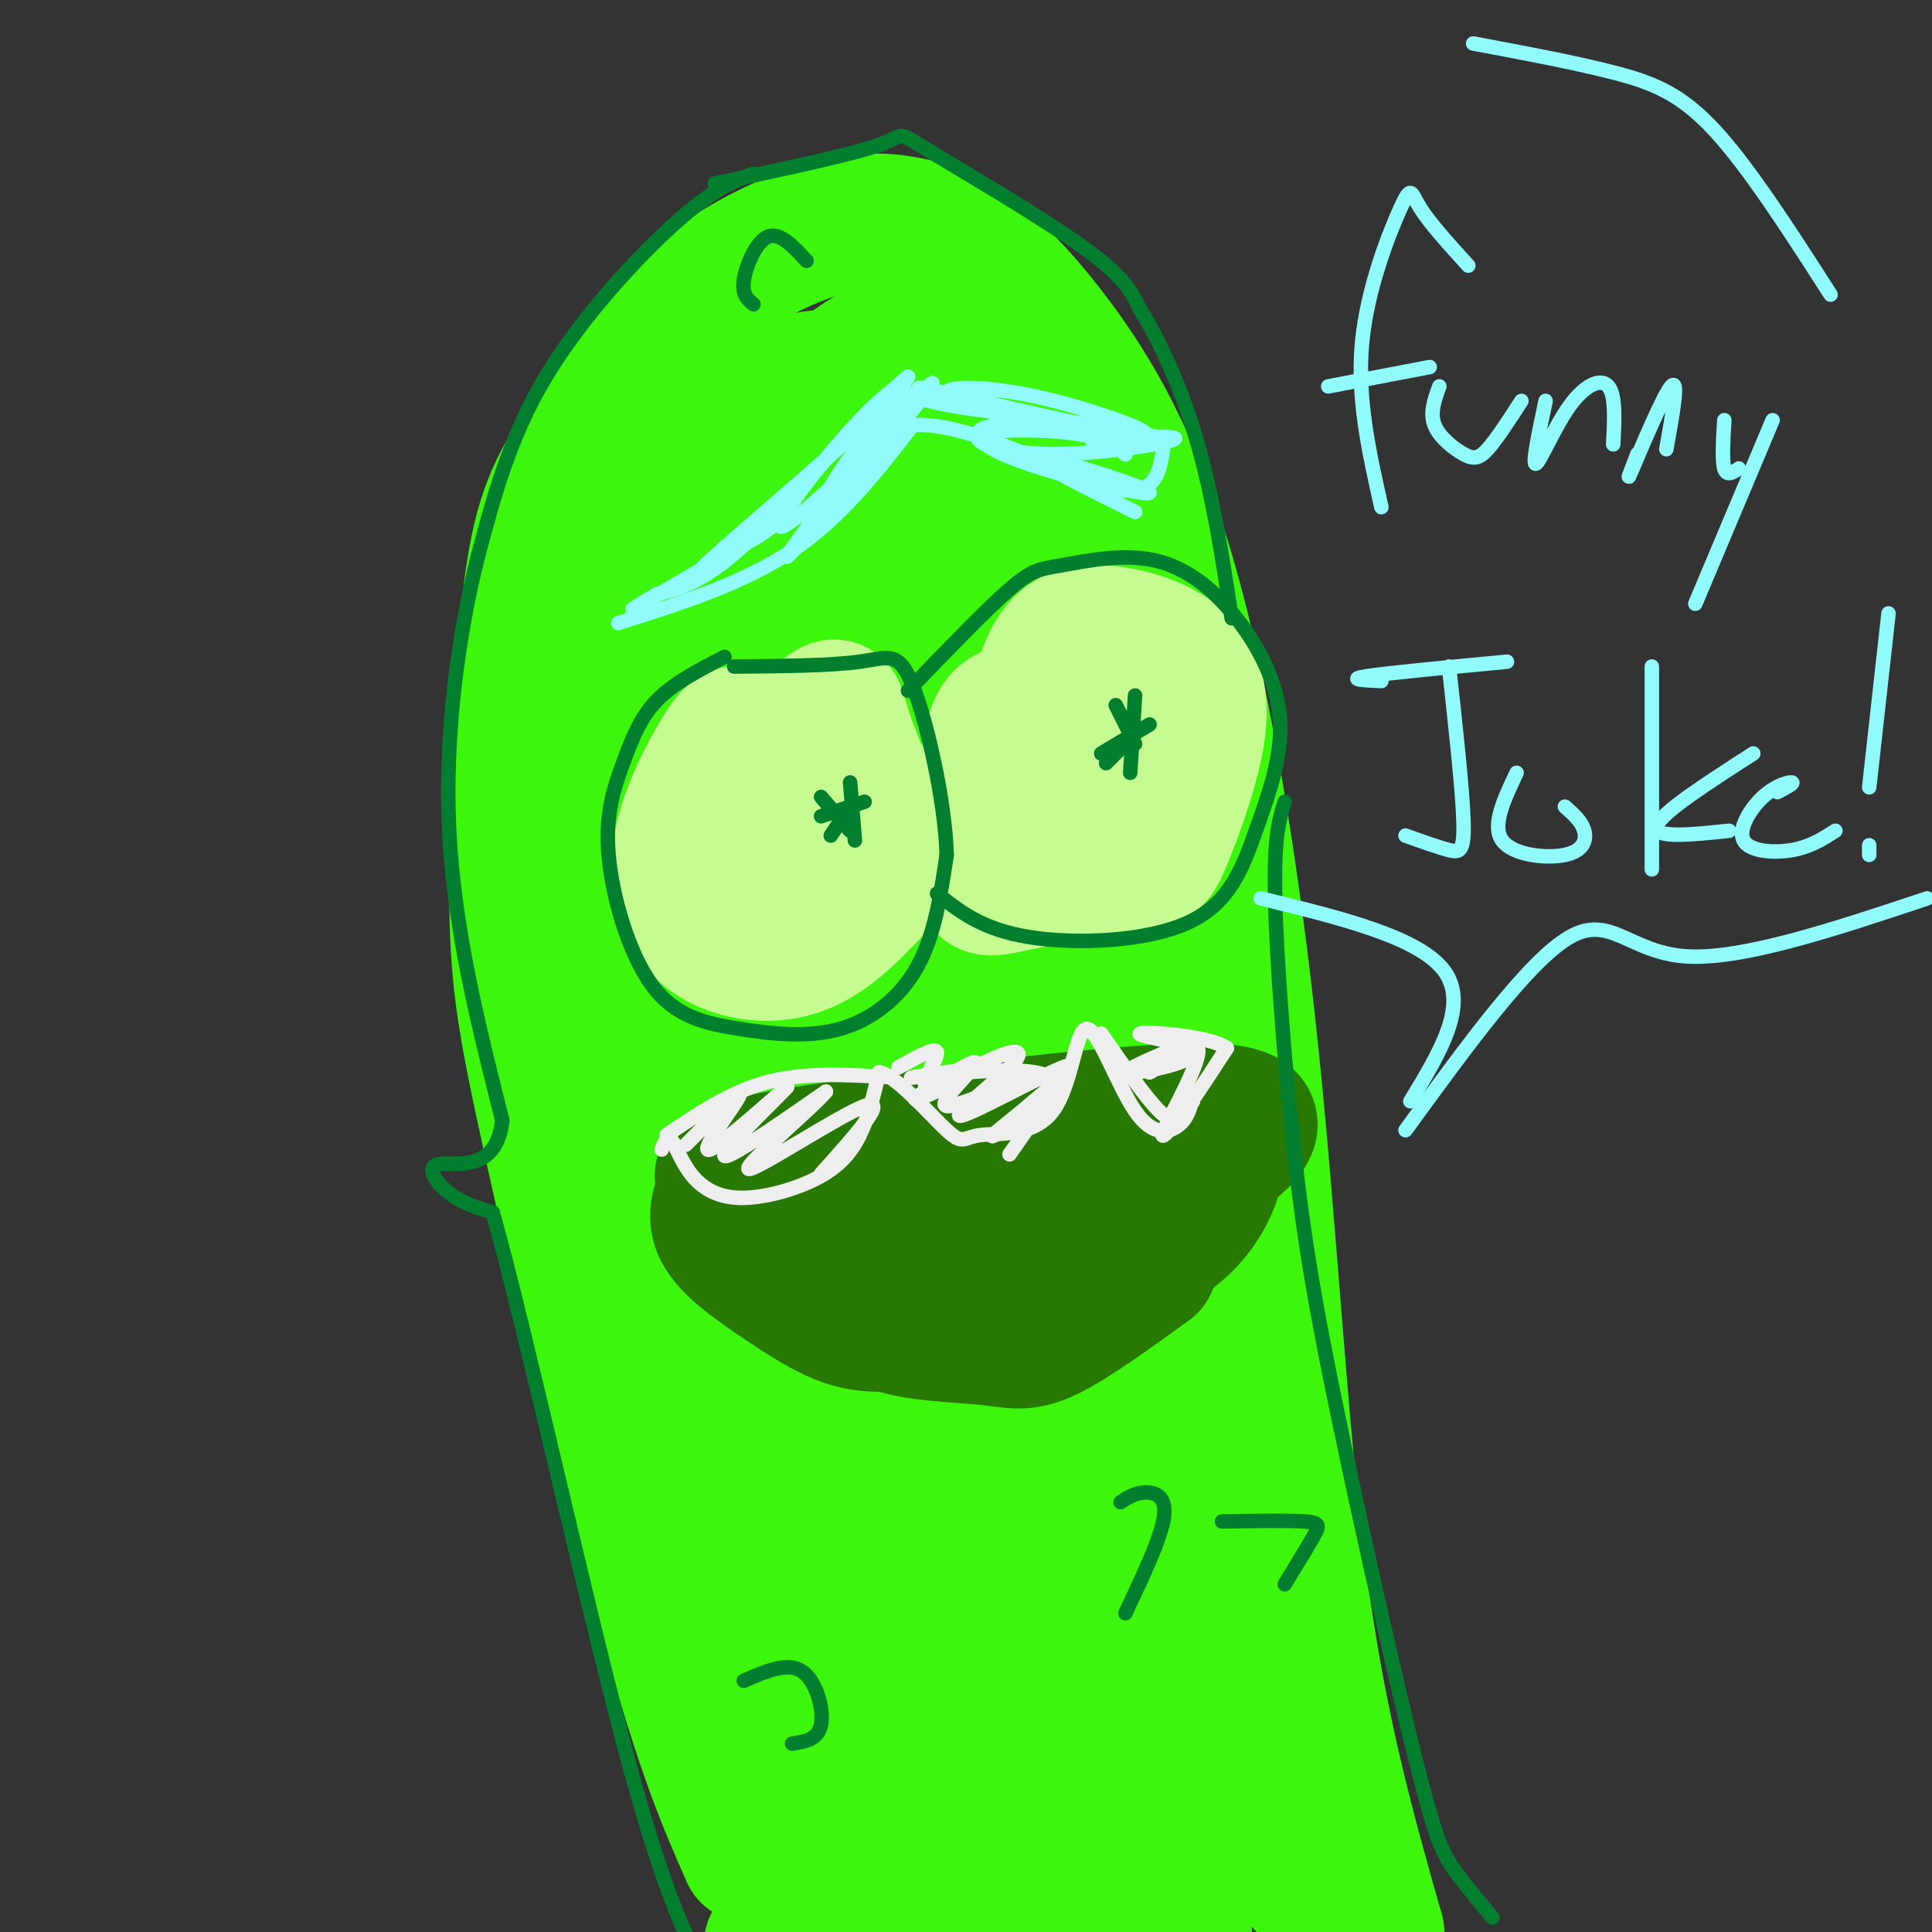 <svg viewBox='0 0 400 400' version='1.1' xmlns='http://www.w3.org/2000/svg' xmlns:xlink='http://www.w3.org/1999/xlink'><rect x="0" y="0" width="400" height="400" fill="#333333" stroke="none"/><g fill='none' stroke='rgb(60,246,12)' stroke-width='28' stroke-linecap='round' stroke-linejoin='round'><path d='M155,384c-4.690,-10.622 -9.379,-21.243 -17,-49c-7.621,-27.757 -18.173,-72.648 -24,-99c-5.827,-26.352 -6.928,-34.164 -7,-52c-0.072,-17.836 0.884,-45.696 3,-62c2.116,-16.304 5.392,-21.050 10,-29c4.608,-7.950 10.548,-19.102 20,-28c9.452,-8.898 22.415,-15.542 32,-18c9.585,-2.458 15.793,-0.729 22,1'/><path d='M194,48c7.630,3.291 15.705,11.020 24,22c8.295,10.980 16.811,25.211 24,50c7.189,24.789 13.051,60.135 17,98c3.949,37.865 5.985,78.247 10,109c4.015,30.753 10.007,51.876 16,73'/><path d='M285,400c-1.060,7.902 -11.711,-8.843 -23,-17c-11.289,-8.157 -23.218,-7.725 -30,-9c-6.782,-1.275 -8.418,-4.259 -23,-3c-14.582,1.259 -42.110,6.759 -40,3c2.110,-3.759 33.858,-16.777 49,-25c15.142,-8.223 13.678,-11.651 14,-14c0.322,-2.349 2.429,-3.618 -3,-2c-5.429,1.618 -18.394,6.122 -27,10c-8.606,3.878 -12.855,7.131 -18,14c-5.145,6.869 -11.188,17.354 -14,23c-2.812,5.646 -2.393,6.451 3,4c5.393,-2.451 15.760,-8.160 24,-14c8.240,-5.840 14.354,-11.811 19,-23c4.646,-11.189 7.823,-27.594 11,-44'/><path d='M227,303c2.196,-9.647 2.186,-11.765 -4,-16c-6.186,-4.235 -18.546,-10.586 -26,-12c-7.454,-1.414 -10.000,2.109 -14,18c-4.000,15.891 -9.453,44.151 -10,57c-0.547,12.849 3.813,10.286 7,9c3.187,-1.286 5.199,-1.294 8,-20c2.801,-18.706 6.389,-56.108 8,-75c1.611,-18.892 1.245,-19.273 -5,-24c-6.245,-4.727 -18.370,-13.800 -25,-19c-6.630,-5.200 -7.765,-6.527 -10,14c-2.235,20.527 -5.568,62.909 -7,83c-1.432,20.091 -0.962,17.893 4,20c4.962,2.107 14.416,8.520 19,11c4.584,2.480 4.296,1.028 7,-12c2.704,-13.028 8.398,-37.633 10,-55c1.602,-17.367 -0.888,-27.496 -8,-39c-7.112,-11.504 -18.844,-24.382 -26,-27c-7.156,-2.618 -9.734,5.026 -12,21c-2.266,15.974 -4.219,40.278 -4,57c0.219,16.722 2.609,25.861 5,35'/><path d='M144,329c3.116,8.239 8.407,11.336 13,12c4.593,0.664 8.487,-1.104 13,-18c4.513,-16.896 9.645,-48.918 12,-65c2.355,-16.082 1.934,-16.223 -4,-33c-5.934,-16.777 -17.381,-50.191 -23,-65c-5.619,-14.809 -5.411,-11.015 -8,2c-2.589,13.015 -7.974,35.249 -11,48c-3.026,12.751 -3.692,16.019 -1,27c2.692,10.981 8.743,29.676 12,38c3.257,8.324 3.721,6.279 8,-3c4.279,-9.279 12.373,-25.790 15,-57c2.627,-31.210 -0.212,-77.118 -1,-99c-0.788,-21.882 0.474,-19.738 -3,-9c-3.474,10.738 -11.684,30.071 -15,46c-3.316,15.929 -1.737,28.453 -1,36c0.737,7.547 0.630,10.116 6,-2c5.370,-12.116 16.215,-38.916 21,-53c4.785,-14.084 3.510,-15.453 2,-21c-1.510,-5.547 -3.255,-15.274 -5,-25'/><path d='M174,88c-1.935,-2.951 -4.271,2.171 -8,8c-3.729,5.829 -8.849,12.365 -15,29c-6.151,16.635 -13.334,43.367 -15,58c-1.666,14.633 2.183,17.165 11,10c8.817,-7.165 22.602,-24.029 32,-37c9.398,-12.971 14.408,-22.051 18,-35c3.592,-12.949 5.767,-29.769 4,-39c-1.767,-9.231 -7.477,-10.874 -12,-11c-4.523,-0.126 -7.858,1.265 -13,5c-5.142,3.735 -12.090,9.815 -20,26c-7.910,16.185 -16.781,42.474 -20,56c-3.219,13.526 -0.786,14.290 1,16c1.786,1.710 2.926,4.368 6,7c3.074,2.632 8.082,5.240 18,-2c9.918,-7.240 24.746,-24.327 32,-34c7.254,-9.673 6.935,-11.930 7,-19c0.065,-7.070 0.516,-18.952 -3,-28c-3.516,-9.048 -10.997,-15.262 -17,-18c-6.003,-2.738 -10.529,-2.002 -15,-1c-4.471,1.002 -8.889,2.268 -15,11c-6.111,8.732 -13.916,24.928 -19,35c-5.084,10.072 -7.446,14.019 -7,30c0.446,15.981 3.699,43.994 8,56c4.301,12.006 9.651,8.003 15,4'/><path d='M147,215c10.922,-3.673 30.726,-14.855 42,-26c11.274,-11.145 14.018,-22.254 16,-31c1.982,-8.746 3.201,-15.130 1,-25c-2.201,-9.870 -7.823,-23.228 -11,-32c-3.177,-8.772 -3.908,-12.959 -11,-13c-7.092,-0.041 -20.545,4.065 -30,22c-9.455,17.935 -14.912,49.701 -14,70c0.912,20.299 8.194,29.132 16,32c7.806,2.868 16.137,-0.230 22,-3c5.863,-2.770 9.257,-5.213 16,-13c6.743,-7.787 16.835,-20.917 22,-30c5.165,-9.083 5.405,-14.119 7,-24c1.595,-9.881 4.546,-24.606 1,-35c-3.546,-10.394 -13.591,-16.458 -19,-17c-5.409,-0.542 -6.184,4.438 -10,15c-3.816,10.562 -10.672,26.706 -14,38c-3.328,11.294 -3.126,17.737 -4,27c-0.874,9.263 -2.822,21.344 1,29c3.822,7.656 13.414,10.885 22,7c8.586,-3.885 16.165,-14.883 21,-25c4.835,-10.117 6.925,-19.351 7,-30c0.075,-10.649 -1.864,-22.713 -4,-30c-2.136,-7.287 -4.467,-9.796 -7,-11c-2.533,-1.204 -5.266,-1.102 -8,-1'/><path d='M209,109c-4.204,7.364 -10.715,26.273 -15,32c-4.285,5.727 -6.344,-1.727 -1,19c5.344,20.727 18.090,69.635 23,102c4.910,32.365 1.982,48.187 3,62c1.018,13.813 5.982,25.617 8,31c2.018,5.383 1.091,4.345 3,0c1.909,-4.345 6.654,-11.995 8,-30c1.346,-18.005 -0.707,-46.364 -3,-66c-2.293,-19.636 -4.827,-30.549 -9,-43c-4.173,-12.451 -9.984,-26.440 -13,-32c-3.016,-5.560 -3.236,-2.692 -4,1c-0.764,3.692 -2.071,8.206 3,42c5.071,33.794 16.519,96.868 22,127c5.481,30.132 4.995,27.324 6,28c1.005,0.676 3.503,4.838 6,9'/><path d='M246,391c2.310,-0.800 5.083,-7.299 7,-18c1.917,-10.701 2.976,-25.605 0,-48c-2.976,-22.395 -9.989,-52.282 -17,-78c-7.011,-25.718 -14.020,-47.267 -20,-62c-5.980,-14.733 -10.929,-22.650 -9,-14c1.929,8.650 10.737,33.865 18,73c7.263,39.135 12.980,92.189 16,115c3.020,22.811 3.343,15.380 5,10c1.657,-5.380 4.647,-8.710 7,-13c2.353,-4.290 4.067,-9.540 3,-31c-1.067,-21.460 -4.916,-59.132 -7,-78c-2.084,-18.868 -2.404,-18.934 -6,-29c-3.596,-10.066 -10.468,-30.133 -14,-41c-3.532,-10.867 -3.723,-12.533 -4,-2c-0.277,10.533 -0.638,33.267 -1,56'/><path d='M224,231c0.903,31.275 3.659,81.461 6,107c2.341,25.539 4.265,26.431 5,29c0.735,2.569 0.281,6.817 3,0c2.719,-6.817 8.613,-24.697 12,-39c3.387,-14.303 4.269,-25.027 3,-40c-1.269,-14.973 -4.690,-34.193 -7,-46c-2.310,-11.807 -3.510,-16.200 -9,-12c-5.490,4.200 -15.271,16.993 -21,28c-5.729,11.007 -7.406,20.228 -9,37c-1.594,16.772 -3.106,41.095 -3,58c0.106,16.905 1.829,26.392 4,36c2.171,9.608 4.788,19.338 8,29c3.212,9.662 7.019,19.255 10,19c2.981,-0.255 5.138,-10.359 6,-20c0.862,-9.641 0.431,-18.821 0,-28'/><path d='M232,389c-6.567,2.446 -22.984,22.562 -34,36c-11.016,13.438 -16.629,20.198 -8,15c8.629,-5.198 31.501,-22.355 44,-31c12.499,-8.645 14.627,-8.777 6,-11c-8.627,-2.223 -28.008,-6.537 -39,-8c-10.992,-1.463 -13.594,-0.074 -19,2c-5.406,2.074 -13.614,4.832 -18,7c-4.386,2.168 -4.949,3.746 -4,6c0.949,2.254 3.409,5.184 6,7c2.591,1.816 5.312,2.519 12,2c6.688,-0.519 17.344,-2.259 28,-4'/></g>
<g fill='none' stroke='rgb(198,251,145)' stroke-width='28' stroke-linecap='round' stroke-linejoin='round'><path d='M156,154c-1.063,-0.854 -2.127,-1.709 -3,-2c-0.873,-0.291 -1.556,-0.020 -4,4c-2.444,4.020 -6.650,11.787 -8,19c-1.350,7.213 0.155,13.871 5,18c4.845,4.129 13.029,5.729 20,3c6.971,-2.729 12.727,-9.787 16,-13c3.273,-3.213 4.062,-2.581 2,-8c-2.062,-5.419 -6.974,-16.887 -9,-23c-2.026,-6.113 -1.166,-6.870 -5,-4c-3.834,2.870 -12.363,9.367 -17,13c-4.637,3.633 -5.381,4.402 -4,8c1.381,3.598 4.887,10.025 7,13c2.113,2.975 2.834,2.497 7,0c4.166,-2.497 11.776,-7.012 15,-11c3.224,-3.988 2.060,-7.451 0,-11c-2.060,-3.549 -5.016,-7.186 -8,-8c-2.984,-0.814 -5.995,1.196 -8,5c-2.005,3.804 -3.002,9.402 -4,15'/><path d='M158,172c0.222,2.956 2.778,2.844 5,2c2.222,-0.844 4.111,-2.422 6,-4'/><path d='M225,143c-5.309,1.472 -10.617,2.943 -14,4c-3.383,1.057 -4.840,1.699 -6,8c-1.160,6.301 -2.024,18.260 -2,24c0.024,5.740 0.935,5.261 7,4c6.065,-1.261 17.285,-3.303 23,-4c5.715,-0.697 5.927,-0.049 8,-5c2.073,-4.951 6.008,-15.501 7,-23c0.992,-7.499 -0.957,-11.946 -5,-15c-4.043,-3.054 -10.178,-4.716 -15,-5c-4.822,-0.284 -8.330,0.810 -11,7c-2.670,6.190 -4.501,17.475 -5,23c-0.499,5.525 0.334,5.288 5,5c4.666,-0.288 13.164,-0.629 18,-1c4.836,-0.371 6.008,-0.774 6,-6c-0.008,-5.226 -1.196,-15.274 -3,-20c-1.804,-4.726 -4.224,-4.128 -8,-3c-3.776,1.128 -8.909,2.787 -12,5c-3.091,2.213 -4.140,4.980 -6,8c-1.860,3.020 -4.531,6.291 -3,10c1.531,3.709 7.266,7.854 13,12'/><path d='M222,171c4.266,1.490 8.431,-0.786 12,-4c3.569,-3.214 6.541,-7.365 7,-11c0.459,-3.635 -1.596,-6.755 -5,-8c-3.404,-1.245 -8.157,-0.615 -11,0c-2.843,0.615 -3.774,1.214 -7,7c-3.226,5.786 -8.746,16.760 -7,22c1.746,5.240 10.757,4.745 18,1c7.243,-3.745 12.719,-10.739 15,-15c2.281,-4.261 1.366,-5.789 0,-7c-1.366,-1.211 -3.183,-2.106 -5,-3'/></g>
<g fill='none' stroke='rgb(39,121,4)' stroke-width='28' stroke-linecap='round' stroke-linejoin='round'><path d='M186,274c-3.447,0.216 -6.894,0.432 -11,-1c-4.106,-1.432 -8.872,-4.512 -14,-8c-5.128,-3.488 -10.620,-7.385 -12,-11c-1.380,-3.615 1.352,-6.948 1,-9c-0.352,-2.052 -3.787,-2.822 16,-6c19.787,-3.178 62.796,-8.765 81,-9c18.204,-0.235 11.602,4.883 5,10'/><path d='M252,240c-0.359,4.783 -3.756,11.739 -10,16c-6.244,4.261 -15.333,5.827 -30,7c-14.667,1.173 -34.911,1.954 -31,0c3.911,-1.954 31.976,-6.641 44,-9c12.024,-2.359 8.007,-2.388 -3,-3c-11.007,-0.612 -29.003,-1.806 -47,-3'/><path d='M175,248c-13.128,-0.952 -22.447,-1.833 -10,-1c12.447,0.833 46.659,3.378 49,6c2.341,2.622 -27.188,5.321 -39,7c-11.812,1.679 -5.906,2.340 0,3'/><path d='M178,262c-0.536,2.325 -1.072,4.651 0,7c1.072,2.349 3.751,4.722 9,6c5.249,1.278 13.067,1.459 18,2c4.933,0.541 6.981,1.440 12,-1c5.019,-2.440 13.010,-8.220 21,-14'/></g>
<g fill='none' stroke='rgb(1,126,46)' stroke-width='3' stroke-linecap='round' stroke-linejoin='round'><path d='M150,136c-5.259,2.707 -10.519,5.414 -14,9c-3.481,3.586 -5.185,8.051 -7,13c-1.815,4.949 -3.743,10.381 -3,19c0.743,8.619 4.155,20.426 9,27c4.845,6.574 11.123,7.917 18,9c6.877,1.083 14.351,1.907 21,0c6.649,-1.907 12.471,-6.545 16,-13c3.529,-6.455 4.764,-14.728 6,-23'/><path d='M196,177c-0.310,-11.167 -4.083,-27.583 -7,-35c-2.917,-7.417 -4.976,-5.833 -11,-5c-6.024,0.833 -16.012,0.917 -26,1'/><path d='M188,143c8.090,-8.402 16.180,-16.804 21,-21c4.820,-4.196 6.372,-4.184 11,-5c4.628,-0.816 12.334,-2.458 19,-1c6.666,1.458 12.292,6.015 17,12c4.708,5.985 8.499,13.396 9,21c0.501,7.604 -2.288,15.399 -5,23c-2.712,7.601 -5.345,15.008 -14,19c-8.655,3.992 -23.330,4.569 -33,3c-9.670,-1.569 -14.335,-5.285 -19,-9'/><path d='M176,162c0.000,0.000 1.000,12.000 1,12'/><path d='M170,169c0.000,0.000 9.000,-3.000 9,-3'/><path d='M170,165c0.000,0.000 6.000,7.000 6,7'/><path d='M172,173c0.000,0.000 4.000,-6.000 4,-6'/><path d='M235,144c0.000,0.000 -1.000,16.000 -1,16'/><path d='M228,156c0.000,0.000 10.000,-6.000 10,-6'/><path d='M231,146c0.000,0.000 4.000,8.000 4,8'/><path d='M229,158c0.000,0.000 6.000,-6.000 6,-6'/><path d='M156,36c-4.067,1.489 -8.133,2.978 -16,10c-7.867,7.022 -19.533,19.578 -27,32c-7.467,12.422 -10.733,24.711 -14,37'/><path d='M99,115c-4.000,15.756 -7.000,36.644 -6,57c1.000,20.356 6.000,40.178 11,60'/><path d='M104,232c-1.250,11.012 -9.875,8.542 -13,9c-3.125,0.458 -0.750,3.845 2,6c2.750,2.155 5.875,3.077 9,4'/><path d='M102,251c6.956,24.533 19.844,83.867 29,117c9.156,33.133 14.578,40.067 20,47'/><path d='M148,38c14.119,-2.976 28.238,-5.952 34,-8c5.762,-2.048 3.167,-3.167 10,1c6.833,4.167 23.095,13.619 32,20c8.905,6.381 10.452,9.690 12,13'/><path d='M236,64c4.222,6.644 8.778,16.756 12,28c3.222,11.244 5.111,23.622 7,36'/><path d='M266,166c-1.141,3.558 -2.283,7.115 -2,20c0.283,12.885 1.990,35.096 4,53c2.010,17.904 4.322,31.500 9,54c4.678,22.500 11.721,53.904 16,71c4.279,17.096 5.794,19.885 8,23c2.206,3.115 5.103,6.558 8,10'/><path d='M154,348c4.489,-1.978 8.978,-3.956 12,-2c3.022,1.956 4.578,7.844 4,11c-0.578,3.156 -3.289,3.578 -6,4'/><path d='M253,315c6.822,-0.111 13.644,-0.222 17,0c3.356,0.222 3.244,0.778 2,3c-1.244,2.222 -3.622,6.111 -6,10'/><path d='M167,54c-2.778,-3.000 -5.556,-6.000 -8,-5c-2.444,1.000 -4.556,6.000 -5,9c-0.444,3.000 0.778,4.000 2,5'/><path d='M232,311c1.489,-0.956 2.978,-1.911 5,-2c2.022,-0.089 4.578,0.689 4,5c-0.578,4.311 -4.289,12.156 -8,20'/></g>
<g fill='none' stroke='rgb(238,238,238)' stroke-width='3' stroke-linecap='round' stroke-linejoin='round'><path d='M137,238c0.583,-1.468 1.167,-2.935 2,-2c0.833,0.935 1.917,4.273 4,7c2.083,2.727 5.167,4.844 10,5c4.833,0.156 11.417,-1.650 16,-4c4.583,-2.350 7.167,-5.243 9,-9c1.833,-3.757 2.917,-8.379 4,-13'/><path d='M182,222c3.587,0.657 10.556,8.801 14,12c3.444,3.199 3.363,1.453 7,1c3.637,-0.453 10.991,0.387 15,-5c4.009,-5.387 4.672,-17.001 7,-17c2.328,0.001 6.319,11.616 10,17c3.681,5.384 7.052,4.538 9,3c1.948,-1.538 2.474,-3.769 3,-6'/><path d='M138,235c6.667,-4.500 13.333,-9.000 21,-11c7.667,-2.000 16.333,-1.500 25,-1'/><path d='M142,237c5.951,-5.998 11.901,-11.997 11,-10c-0.901,1.997 -8.654,11.989 -6,11c2.654,-0.989 15.715,-12.959 16,-13c0.285,-0.041 -12.204,11.845 -13,14c-0.796,2.155 10.102,-5.423 21,-13'/><path d='M171,226c-1.905,2.548 -17.167,15.417 -16,16c1.167,0.583 18.762,-11.119 24,-13c5.238,-1.881 -1.881,6.060 -9,14'/><path d='M198,224c-5.093,2.407 -10.185,4.813 -8,3c2.185,-1.813 11.648,-7.847 12,-7c0.352,0.847 -8.405,8.574 -6,9c2.405,0.426 15.973,-6.450 20,-6c4.027,0.450 -1.486,8.225 -7,16'/><path d='M186,221c3.974,-2.231 7.947,-4.461 8,-3c0.053,1.461 -3.816,6.615 -2,7c1.816,0.385 9.315,-3.999 14,-6c4.685,-2.001 6.555,-1.619 3,2c-3.555,3.619 -12.534,10.474 -10,10c2.534,-0.474 16.581,-8.278 21,-10c4.419,-1.722 -0.791,2.639 -6,7'/><path d='M214,228c-3.879,3.402 -10.576,8.407 -8,7c2.576,-1.407 14.424,-9.225 11,-12c-3.424,-2.775 -22.121,-0.507 -27,0c-4.879,0.507 4.061,-0.746 13,-2'/><path d='M228,214c4.578,6.600 9.156,13.200 12,16c2.844,2.800 3.956,1.800 6,-1c2.044,-2.800 5.022,-7.400 8,-12'/><path d='M254,217c-3.751,-2.695 -17.129,-3.434 -18,-3c-0.871,0.434 10.766,2.040 11,4c0.234,1.960 -10.933,4.274 -13,4c-2.067,-0.274 4.967,-3.137 12,-6'/><path d='M246,216c-0.692,1.024 -8.423,6.584 -8,6c0.423,-0.584 8.998,-7.311 10,-5c1.002,2.311 -5.571,13.660 -7,17c-1.429,3.340 2.285,-1.330 6,-6'/></g>
<g fill='none' stroke='rgb(145,251,251)' stroke-width='3' stroke-linecap='round' stroke-linejoin='round'><path d='M128,129c12.917,-4.083 25.833,-8.167 36,-15c10.167,-6.833 17.583,-16.417 25,-26'/><path d='M189,88c12.511,-0.711 31.289,10.511 41,13c9.711,2.489 10.356,-3.756 11,-10'/><path d='M241,91c-7.667,-2.844 -32.333,-4.956 -44,-7c-11.667,-2.044 -10.333,-4.022 -9,-6'/><path d='M188,78c-7.622,5.867 -22.178,23.533 -32,33c-9.822,9.467 -14.911,10.733 -20,12'/><path d='M136,123c-4.844,2.933 -6.956,4.267 -3,2c3.956,-2.267 13.978,-8.133 24,-14'/><path d='M157,111c5.510,-3.579 7.284,-5.528 2,-2c-5.284,3.528 -17.627,12.533 -13,8c4.627,-4.533 26.223,-22.606 35,-31c8.777,-8.394 4.736,-7.111 -3,1c-7.736,8.111 -19.166,23.050 -16,22c3.166,-1.050 20.929,-18.091 26,-24c5.071,-5.909 -2.551,-0.688 -8,5c-5.449,5.688 -8.724,11.844 -12,18'/><path d='M168,108c-4.000,5.667 -8.000,10.833 -2,4c6.000,-6.833 22.000,-25.667 26,-31c4.000,-5.333 -4.000,2.833 -12,11'/><path d='M203,84c-9.035,-2.517 -18.070,-5.033 -9,-3c9.070,2.033 36.246,8.617 42,9c5.754,0.383 -9.912,-5.435 -22,-8c-12.088,-2.565 -20.596,-1.876 -17,0c3.596,1.876 19.298,4.938 35,8'/><path d='M232,90c0.422,0.513 -16.022,-2.205 -24,-2c-7.978,0.205 -7.489,3.333 2,7c9.489,3.667 27.978,7.872 28,7c0.022,-0.872 -18.422,-6.821 -22,-7c-3.578,-0.179 7.711,5.410 19,11'/><path d='M231,92c1.176,1.259 2.353,2.519 2,2c-0.353,-0.519 -2.235,-2.816 -9,-4c-6.765,-1.184 -18.411,-1.256 -21,0c-2.589,1.256 3.880,3.838 14,4c10.120,0.162 23.891,-2.097 26,-3c2.109,-0.903 -7.446,-0.452 -17,0'/><path d='M286,105c-2.536,-11.274 -5.071,-22.548 -4,-34c1.071,-11.452 5.750,-23.083 8,-28c2.250,-4.917 2.071,-3.119 4,0c1.929,3.119 5.964,7.560 10,12'/><path d='M275,80c0.000,0.000 21.000,-4.000 21,-4'/><path d='M298,80c-0.994,2.732 -1.988,5.464 -1,8c0.988,2.536 3.958,4.875 6,6c2.042,1.125 3.155,1.036 5,-1c1.845,-2.036 4.423,-6.018 7,-10'/><path d='M320,83c-1.405,6.661 -2.810,13.321 -2,13c0.810,-0.321 3.833,-7.625 7,-12c3.167,-4.375 6.476,-5.821 8,-4c1.524,1.821 1.262,6.911 1,12'/><path d='M339,94c-1.333,3.444 -2.667,6.889 -1,3c1.667,-3.889 6.333,-15.111 8,-17c1.667,-1.889 0.333,5.556 -1,13'/><path d='M357,87c-0.250,4.167 -0.500,8.333 0,10c0.500,1.667 1.750,0.833 3,0'/><path d='M367,87c0.000,0.000 -16.000,38.000 -16,38'/><path d='M286,141c-3.667,-0.167 -7.333,-0.333 -3,-1c4.333,-0.667 16.667,-1.833 29,-3'/><path d='M300,138c1.400,12.778 2.800,25.556 3,32c0.200,6.444 -0.800,6.556 -3,6c-2.200,-0.556 -5.600,-1.778 -9,-3'/><path d='M314,160c-2.595,5.458 -5.190,10.917 -3,14c2.190,3.083 9.167,3.792 13,3c3.833,-0.792 4.524,-3.083 4,-5c-0.524,-1.917 -2.262,-3.458 -4,-5'/><path d='M342,138c0.000,0.000 0.000,42.000 0,42'/><path d='M363,156c-9.583,6.167 -19.167,12.333 -20,15c-0.833,2.667 7.083,1.833 15,1'/><path d='M368,164c1.761,-0.935 3.522,-1.869 3,-2c-0.522,-0.131 -3.325,0.542 -6,3c-2.675,2.458 -5.220,6.700 -4,9c1.220,2.300 6.206,2.657 10,2c3.794,-0.657 6.397,-2.329 9,-4'/><path d='M387,175c0.000,0.000 0.000,2.000 0,2'/><path d='M387,163c0.000,0.000 4.000,-36.000 4,-36'/><path d='M291,234c12.800,-17.600 25.600,-35.200 34,-40c8.400,-4.800 12.400,3.200 24,4c11.600,0.800 30.800,-5.600 50,-12'/><path d='M292,228c6.083,-10.000 12.167,-20.000 7,-27c-5.167,-7.000 -21.583,-11.000 -38,-15'/><path d='M305,9c10.444,1.956 20.889,3.911 29,6c8.111,2.089 13.889,4.311 21,12c7.111,7.689 15.556,20.844 24,34'/></g>
</svg>